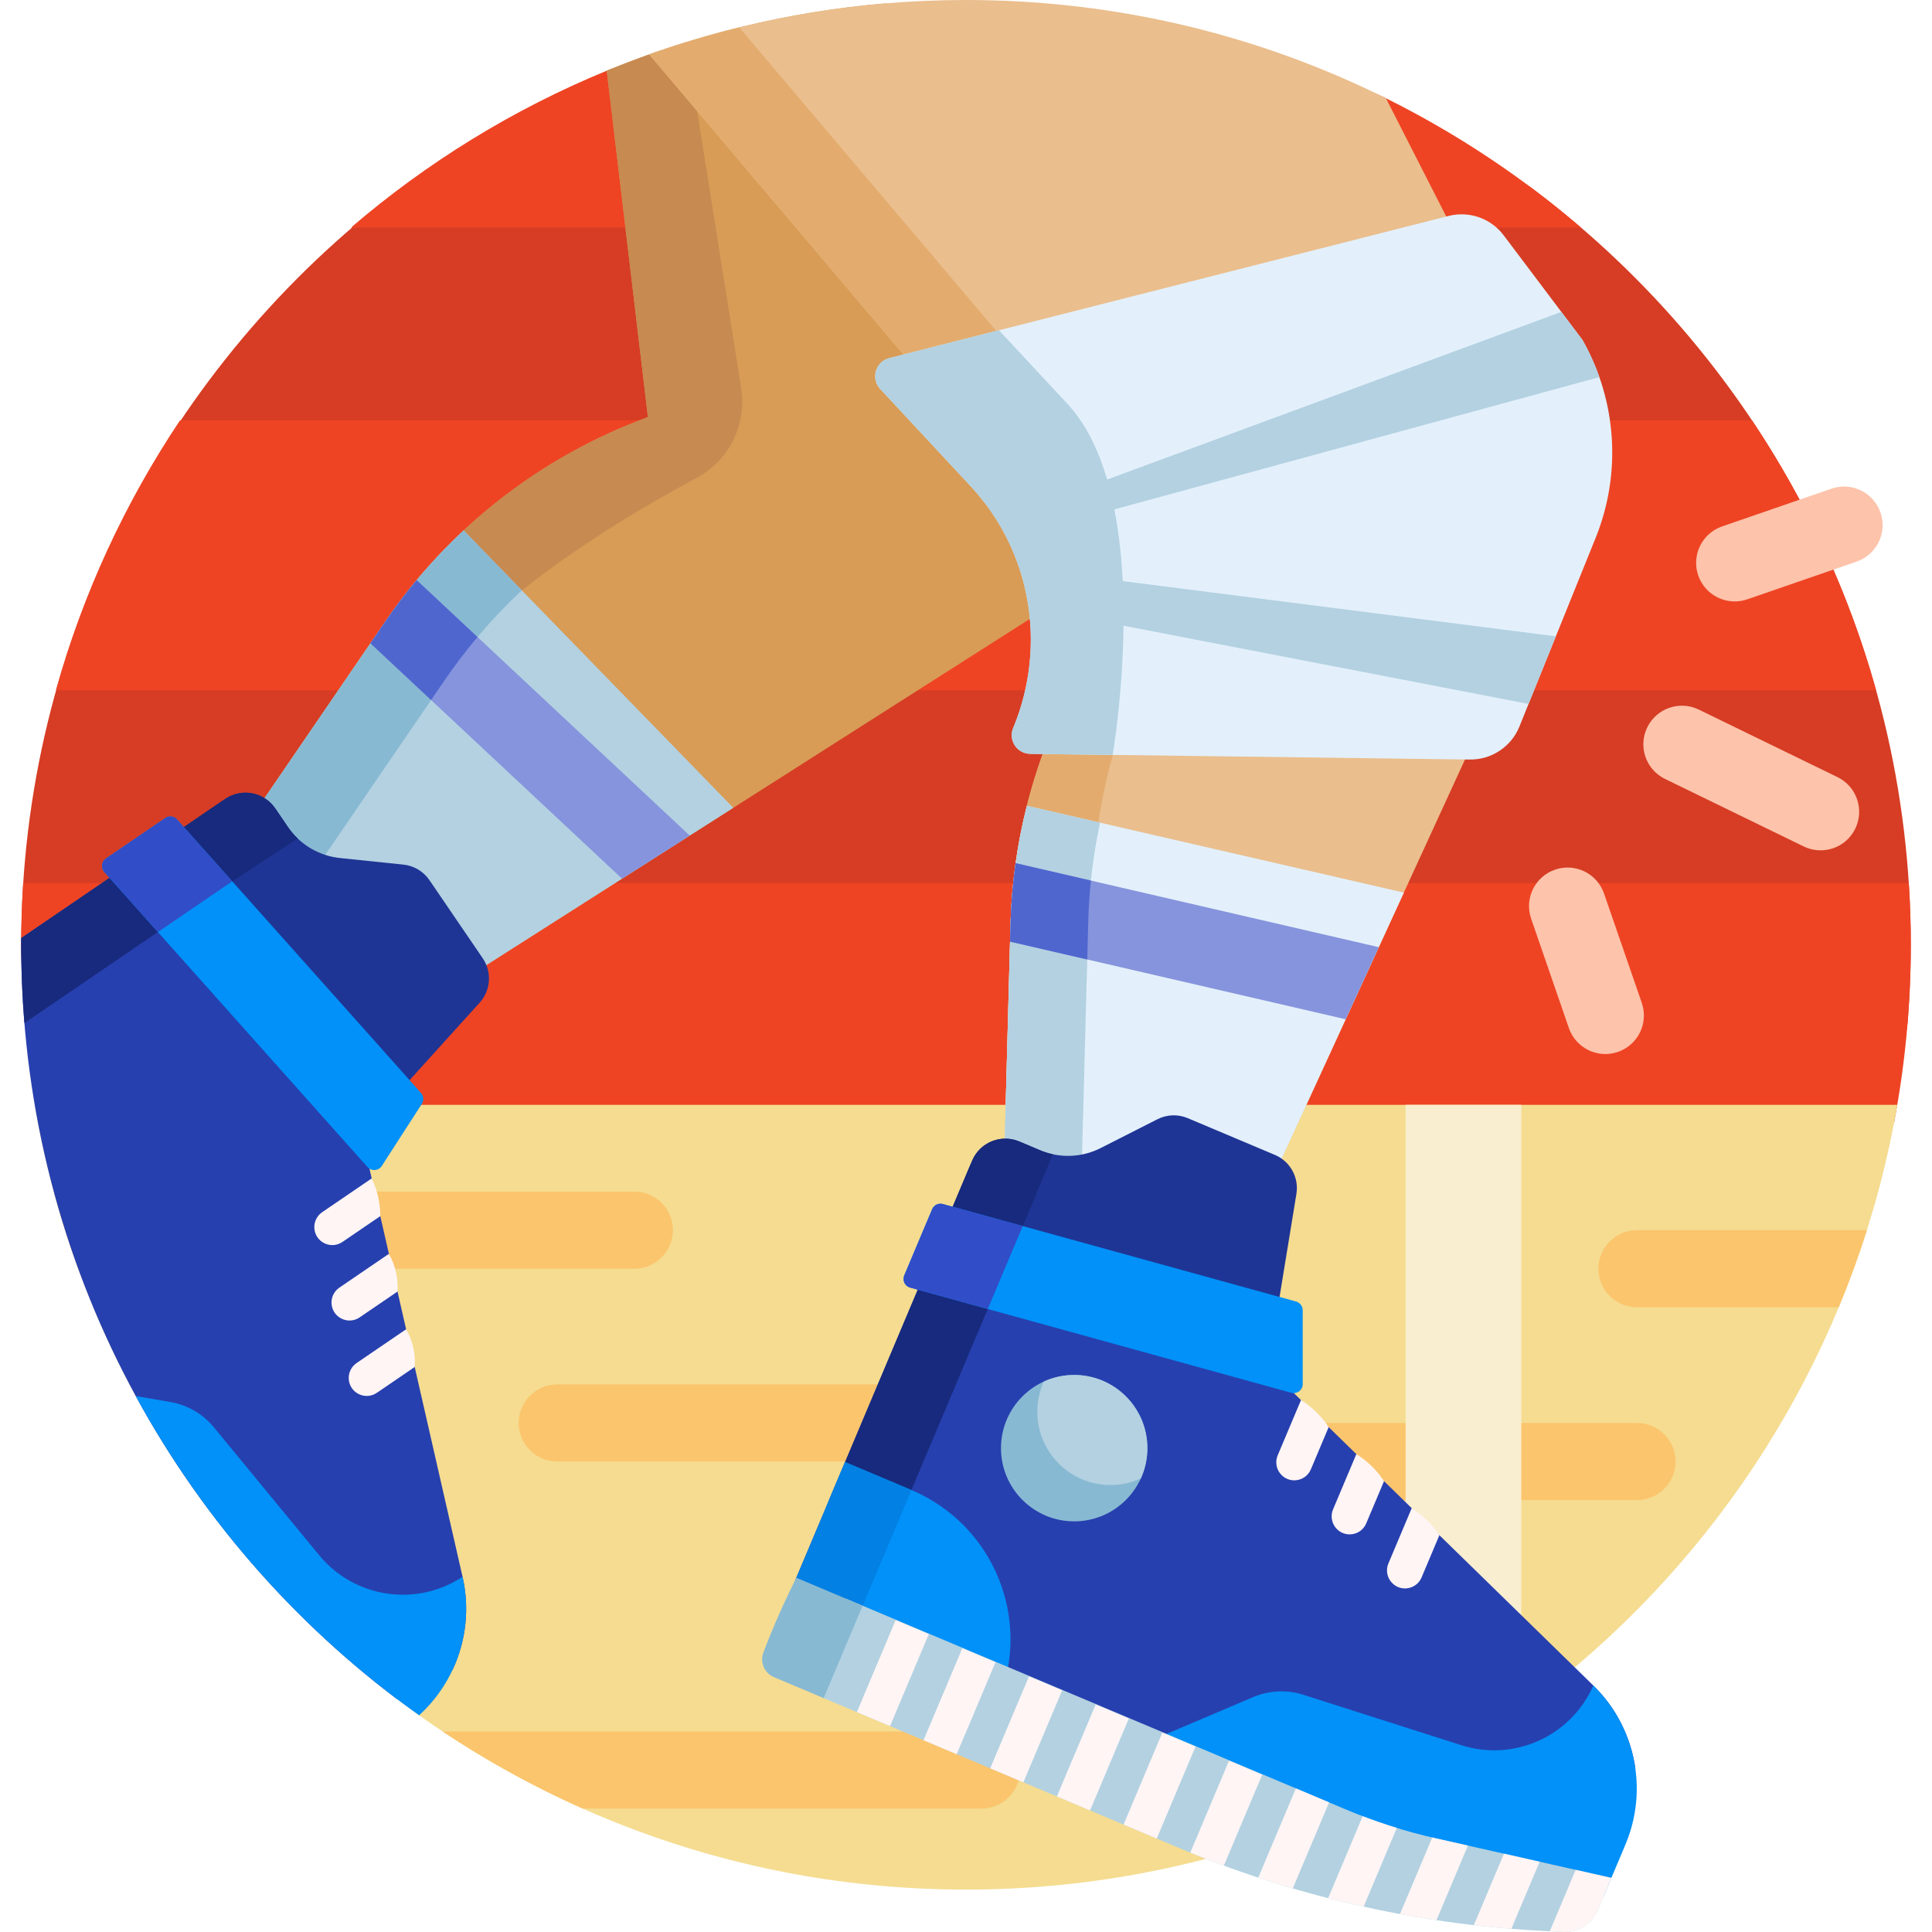 <svg id="Capa_1" enable-background="new 0 0 501 501" height="512" viewBox="0 0 501 501" width="512" xmlns="http://www.w3.org/2000/svg"><g><path d="m5.509 247.132c-.006-.71-.009-1.42-.009-2.132 0-79.707 38.387-150.72 97.616-195.507 41.11-31.086 253.873-31.093 294.85-.161 59.243 44.72 97.534 115.723 97.534 195.668 0 6.588-.26 13.115-.77 19.571-1.194 15.103-13.947 26.677-29.097 26.677h-415.649c-24.422 0-44.267-19.694-44.475-44.116z" fill="#d63d24"/><path d="m409.971 59h-318.942c19.65-16.863 42.002-30.666 66.318-40.669 28.718-11.815 169.244-9.164 202.047 7.139 18.27 9.08 35.246 20.374 50.577 33.53zm44.346 50h-407.634c-14.192 21.226-25.156 44.793-32.19 70h472.015c-7.035-25.207-17.999-48.774-32.191-70zm36.824 182.248c2.861-14.977 4.359-30.438 4.359-46.248 0-5.375-.173-10.71-.514-16h-488.972c-.341 5.29-.514 10.625-.514 16v.474c.048 25.34 20.801 45.774 46.141 45.774z" fill="#ee4424"/><path d="m492 286.5c-19.714 115.545-120.336 203.5-241.5 203.5s-221.786-87.955-241.5-203.5z" fill="#f5dc90"/><path d="m264.5 369c0 5.523-4.477 10-10 10h-110c-5.523 0-10-4.477-10-10s4.477-10 10-10h110c5.523 0 10 4.477 10 10zm-90-50c0-5.523-4.477-10-10-10h-150.556c1.832 6.788 3.948 13.459 6.335 20h144.221c5.523 0 10-4.477 10-10zm80 130h-139.727c11.467 7.645 23.615 14.348 36.334 20h103.393c5.523 0 10-4.477 10-10s-4.477-10-10-10zm170-80h-110c-5.523 0-10 4.477-10 10s4.477 10 10 10h110c5.523 0 10-4.477 10-10s-4.477-10-10-10zm0-50c-5.523 0-10 4.477-10 10s4.477 10 10 10h52.319c2.715-6.529 5.155-13.2 7.307-20z" fill="#fbc56d"/><path d="m394.5 419h-30v-132.5h30z" fill="#f9eecf"/><path d="m425.743 260.065c1.802 5.221-.97 10.913-6.19 12.715-5.221 1.802-10.914-.97-12.716-6.19l-9.788-28.358c-1.802-5.221.969-10.914 6.19-12.715s10.914.97 12.715 6.19zm50.747-58.546-35.965-17.509c-4.966-2.417-10.951-.352-13.368 4.614-2.417 4.965-.352 10.951 4.614 13.368l35.965 17.508c4.966 2.417 10.951.352 13.368-4.614s.351-10.95-4.614-13.367zm11.156-68.608c-1.802-5.22-7.495-7.992-12.716-6.19l-28.358 9.788c-5.22 1.802-7.992 7.495-6.19 12.715s7.495 7.992 12.715 6.19l28.358-9.788c5.221-1.801 7.992-7.494 6.191-12.715z" fill="#fdc3ab"/><path d="m229.353.9c24.642 2.106 48.243 7.86 70.26 16.72l-10.916 107.077c-1.516 14.87-9.754 28.229-22.362 36.259l-190.22 121.163-28.402-44.589 52.22-76.371c16.629-24.319 40.431-42.846 68.088-52.997l-10.675-89.832c22.515-9.262 46.713-15.267 72.007-17.43z" fill="#d89c56"/><path d="m47.713 237.53 52.22-76.371c16.629-24.319 40.431-42.846 68.088-52.997l-10.675-89.832c6.719-2.764 13.589-5.238 20.593-7.407l14.259 89.683c1.488 9.357-3.03 18.694-11.366 23.198-30.536 16.498-64.041 38.922-82.214 69.696z" fill="#c78a51"/><path d="m190.157 209.479-114.042 72.64-28.402-44.589 52.221-76.37c5.906-8.638 12.718-16.544 20.285-23.605z" fill="#b3d1e1"/><path d="m47.713 237.53 52.221-76.371c5.906-8.638 12.717-16.544 20.285-23.604l15.092 15.52c-7.479 7.008-14.215 14.844-20.064 23.397l-52.221 76.371z" fill="#88b9d3"/><path d="m250.5 0c39.117 0 76.093 9.167 108.896 25.471l41.469 81.329c6.79 13.316 7.111 29.008.873 42.591l-94.125 204.952-48.042-22.063 2.464-92.484c.784-29.451 10.737-57.923 28.47-81.45l-122.151-144.235c25.679-9.137 53.332-14.111 82.146-14.111z" fill="#eabe8d"/><path d="m259.572 332.279 2.464-92.484c.784-29.451 10.737-57.923 28.47-81.45l-122.152-144.234c7.612-2.708 15.397-5.051 23.335-7.007l120.113 141.827c-17.733 23.526-27.686 51.999-28.47 81.45l-2.464 92.484z" fill="#e3ac6e"/><path d="m364.044 231.469-56.43 122.874-48.042-22.063 2.464-92.484c.279-10.46 1.714-20.797 4.244-30.832z" fill="#e3f0fb"/><path d="m259.572 332.279 2.464-92.484c.279-10.46 1.714-20.796 4.244-30.833l18.977 4.369c-1.792 8.418-2.823 17.023-3.055 25.714l-2.464 92.484z" fill="#b3d1e1"/><path d="m125.175 248.485c2.43 3.563 2.104 8.325-.788 11.523l-33.518 37.06c-22.606-21.134-41.206-46.5-54.536-74.834l22.07-15.055c4.26-2.906 10.068-1.808 12.974 2.451l3.288 4.821c3.096 4.539 8.034 7.483 13.499 8.05l16.446 1.705c2.732.284 5.201 1.756 6.75 4.025zm205.422 50.995-22.591-9.526c-2.531-1.067-5.404-.965-7.854.278l-14.743 7.485c-4.899 2.487-10.645 2.691-15.708.556l-5.377-2.267c-4.751-2.003-10.227.224-12.23 4.975l-13.527 32.081c27.788 12.328 58.297 19.637 90.376 20.779l7.239-44.252c.697-4.255-1.612-8.434-5.585-10.109z" fill="#1f3595"/><path d="m60.223 228.54c-3.164-5.547-21.158-.499-23.89-6.306l22.07-15.055c4.26-2.906 10.068-1.808 12.974 2.451l3.288 4.821c.743 1.089 1.593 2.087 2.53 2.982zm212.809 70.783c-1.132-.243-2.247-.593-3.331-1.05l-5.377-2.267c-4.751-2.003-10.227.224-12.23 4.975l-13.527 32.081c5.666 2.514 11.444 4.818 17.326 6.905z" fill="#172a7d"/><path d="m119.948 408.884c1.887 8.273.869 16.718-2.561 24.079-4.694 2.92-9.525 5.46-14.456 7.626-59.184-44.723-97.431-115.69-97.431-195.589 0-.58.002-1.159.006-1.738l28.628-19.528c10.786-2.2 58.45 65.167 58.45 65.167zm120.733-80.833-34.374 81.521c-.001.394.001.787.004 1.18l153.445 64.701 44.163 12.843c8.057-8.54 14.911-18.457 20.168-29.593-1.11-8.044-4.834-15.692-10.905-21.62l-88.053-85.973s-76.578-30.756-84.448-23.059z" fill="#2740af"/><path d="m5.5 245c0-.58.002-1.159.006-1.738l52.199-35.606 10.003 15.779-61.379 41.868c-.549-6.695-.829-13.466-.829-20.303zm263.228 64.594-16.961-7.834-36.831 87.347 17.205 7.255z" fill="#172a7d"/><path d="m119.948 408.884c3.023 13.253-1.41 26.949-11.269 35.919-30.351-21.582-55.573-49.907-73.482-82.79l9.028 1.564c4.404.763 8.389 3.081 11.229 6.532l27.316 33.187c9.137 11.103 25.182 13.514 37.178 5.588zm293.235 28.199c-5.782 13.165-20.57 19.839-34.267 15.466l-40.947-13.072c-4.258-1.359-8.863-1.146-12.977.601l-24.478 10.394 59.243 24.98 56.077 16.308 5.671-13.449c5.965-14.146 2.663-30.502-8.322-41.228zm-154.448 4.34-28.273-11.922c-15.267-6.437-22.425-24.032-15.987-39.299l4.667-11.068 17.205 7.255c21.379 9.015 31.403 33.655 22.388 55.034z" fill="#0191f8"/><path d="m219.142 379.134 17.205 7.255-16.323 38.711-13.298-5.607c-.283-3.289-.423-6.599-.418-9.921z" fill="#0280e3"/><path d="m95.303 302.641-68.26-76.53c-.938-1.051-.737-2.688.427-3.482l15.392-10.5c.968-.661 2.277-.5 3.057.375l63.257 70.921c.699.783.788 1.937.22 2.819l-10.389 16.109c-.836 1.296-2.677 1.439-3.704.288zm239.561 58.539-98.852-27.287c-1.358-.375-2.077-1.858-1.53-3.157l7.239-17.169c.456-1.08 1.642-1.655 2.772-1.343l91.607 25.287c1.012.279 1.713 1.2 1.713 2.249l.006 19.169c.001 1.543-1.468 2.662-2.955 2.251z" fill="#0191f8"/><path d="m40.941 241.693-13.898-15.582c-.938-1.051-.737-2.688.427-3.482l15.392-10.5c.968-.661 2.277-.5 3.057.375l14.303 16.036zm224.267 76.25-20.714-5.718c-1.13-.312-2.316.263-2.772 1.343l-7.239 17.169c-.547 1.298.171 2.782 1.53 3.157l20.127 5.556z" fill="#314dc8"/><path d="m372.514 476.753 45.34 10.216-3.509 8.322c-1.531 3.631-5.178 5.91-9.113 5.695l-6.342-.347c-32.178-1.762-63.811-9.064-93.506-21.585l-92.23-38.89c-2.132-.899-3.132-3.357-2.233-5.489l8.475-20.099 129.49 54.601c7.636 3.219 15.543 5.755 23.628 7.576z" fill="#b3d1e1"/><path d="m197.936 428.59c3.507-9.489 8.555-19.455 8.555-19.455l17.205 7.255-10.103 23.96-12.9-5.44c-2.456-1.036-3.681-3.82-2.757-6.32z" fill="#88b9d3"/><path d="m88.802 322.058c-2.718 1.854-6.45.39-7.182-2.818-.427-1.871.335-3.813 1.921-4.894l12.847-8.764.159.345c1.365 2.958 2.071 6.177 2.071 9.435zm16.508 22.643-12.847 8.764c-1.585 1.081-2.347 3.023-1.921 4.894.732 3.208 4.464 4.672 7.182 2.818l9.817-6.696.011-.174c.211-3.353-.569-6.693-2.242-9.606zm-2.23-9.78c.22-3.375-.539-6.743-2.185-9.698l-.046-.082-12.847 8.764c-1.585 1.081-2.347 3.023-1.921 4.894.732 3.208 4.464 4.672 7.182 2.818zm241.468 35.149c-1.763-2.684-4.062-4.976-6.752-6.73l-.426-.278-6.042 14.33c-.746 1.768-.333 3.813 1.04 5.154 2.354 2.299 6.284 1.505 7.562-1.526zm21.532 21.023-6.042 14.33c-.746 1.768-.333 3.813 1.04 5.154 2.354 2.299 6.284 1.505 7.562-1.526l4.617-10.949c-1.846-2.76-4.238-5.112-7.029-6.912zm-7.178-7.008-.001-.002c-1.856-2.827-4.305-5.218-7.176-7.006l-6.042 14.33c-.746 1.768-.333 3.813 1.04 5.154 2.354 2.299 6.284 1.505 7.562-1.526zm42.987 116.718 3.343.183c3.935.216 7.582-2.063 9.113-5.695l3.509-8.322-9.253-2.085zm-21.232-22.215-8.143-1.835c-.37-.083-.739-.168-1.108-.254l-8.368 19.846c3.144.584 6.298 1.114 9.461 1.591zm18.599 4.191-9.253-2.085-7.813 18.528c3.236.372 6.481.688 9.732.948zm-81.886 1.006 9.942-23.578-8.603-3.627-10.048 23.831c2.885 1.173 5.789 2.299 8.709 3.374zm27.279-16.396-8.603-3.627-9.757 23.14c2.97.982 5.955 1.914 8.954 2.795zm-.238 24.833c3.055.786 6.123 1.521 9.203 2.203l8.605-20.407c-2.982-.915-5.934-1.93-8.849-3.042zm-60.284-50.224-10.057 23.851 8.603 3.627 10.057-23.851zm17.291 7.291-10.057 23.851 8.603 3.627 10.057-23.851zm-51.873-21.873-10.057 23.851 8.603 3.627 10.057-23.851zm-17.291-7.291-10.057 23.851 8.603 3.627 10.057-23.851zm34.582 14.582-10.057 23.851 8.603 3.627 10.057-23.851z" fill="#fff5f5"/><path d="m297.531 375.533c0 10.482-8.497 18.98-18.98 18.98-10.482 0-18.979-8.497-18.979-18.98s8.497-18.979 18.979-18.979c10.482-.001 18.98 8.497 18.98 18.979z" fill="#88b9d3"/><path d="m297.53 375.533c0 2.802-.607 5.463-1.698 7.857-2.394 1.09-5.054 1.698-7.857 1.698-10.482 0-18.979-8.498-18.979-18.979 0-2.803.607-5.463 1.698-7.857 2.394-1.09 5.054-1.698 7.857-1.698 10.482-.001 18.979 8.497 18.979 18.979z" fill="#b3d1e1"/><path d="m267.145 195.486c-3.385-.044-5.711-3.474-4.441-6.613.054-.135.109-.269.164-.404 8.655-21.239 4.519-45.536-11.102-62.328l-23.517-25.282c-2.503-2.69-1.211-7.079 2.35-7.984l145.041-36.875c5.342-1.358 10.977.624 14.293 5.027l20.397 27.085c8.944 15.69 10.215 34.611 3.449 51.356l-19.773 48.941c-2.112 5.228-7.217 8.624-12.856 8.551z" fill="#e3f0fb"/><path d="m291.138 150.689 112.323 14.319-7.085 17.538-105.026-20.291c-.209 18.452-2.822 33.507-2.822 33.507l-21.383-.276c-3.385-.044-5.711-3.475-4.441-6.613.054-.134.109-.269.164-.404 8.655-21.239 4.519-45.535-11.102-62.328l-23.517-25.282c-2.503-2.69-1.211-7.079 2.35-7.984l28.448-7.232 17.75 19.082c4.761 5.118 8.062 11.969 10.302 19.626l117.785-43.473 5.448 7.234c1.775 3.114 3.248 6.355 4.415 9.682l-125.777 34.302c1.188 6.046 1.855 12.372 2.168 18.593z" fill="#b3d1e1"/><path d="m261.919 244.177.117-4.382c.143-5.361.59-10.69 1.333-15.963l94.177 21.787-8.585 18.695zm-100.61-16.323 17.546-11.176-70.813-66.245c-2.862 3.435-5.57 7.013-8.109 10.728l-3.869 5.658z" fill="#8694dd"/><path d="m282.893 228.348c-.365 3.546-.596 7.114-.692 10.697l-.26 9.764-20.021-4.632.117-4.382c.143-5.362.59-10.69 1.333-15.963zm-174.85-77.915c-2.863 3.435-5.57 7.013-8.11 10.727l-3.869 5.658 15.724 14.71 3.457-5.056c2.677-3.914 5.539-7.678 8.574-11.281z" fill="#4f66cf"/></g></svg>